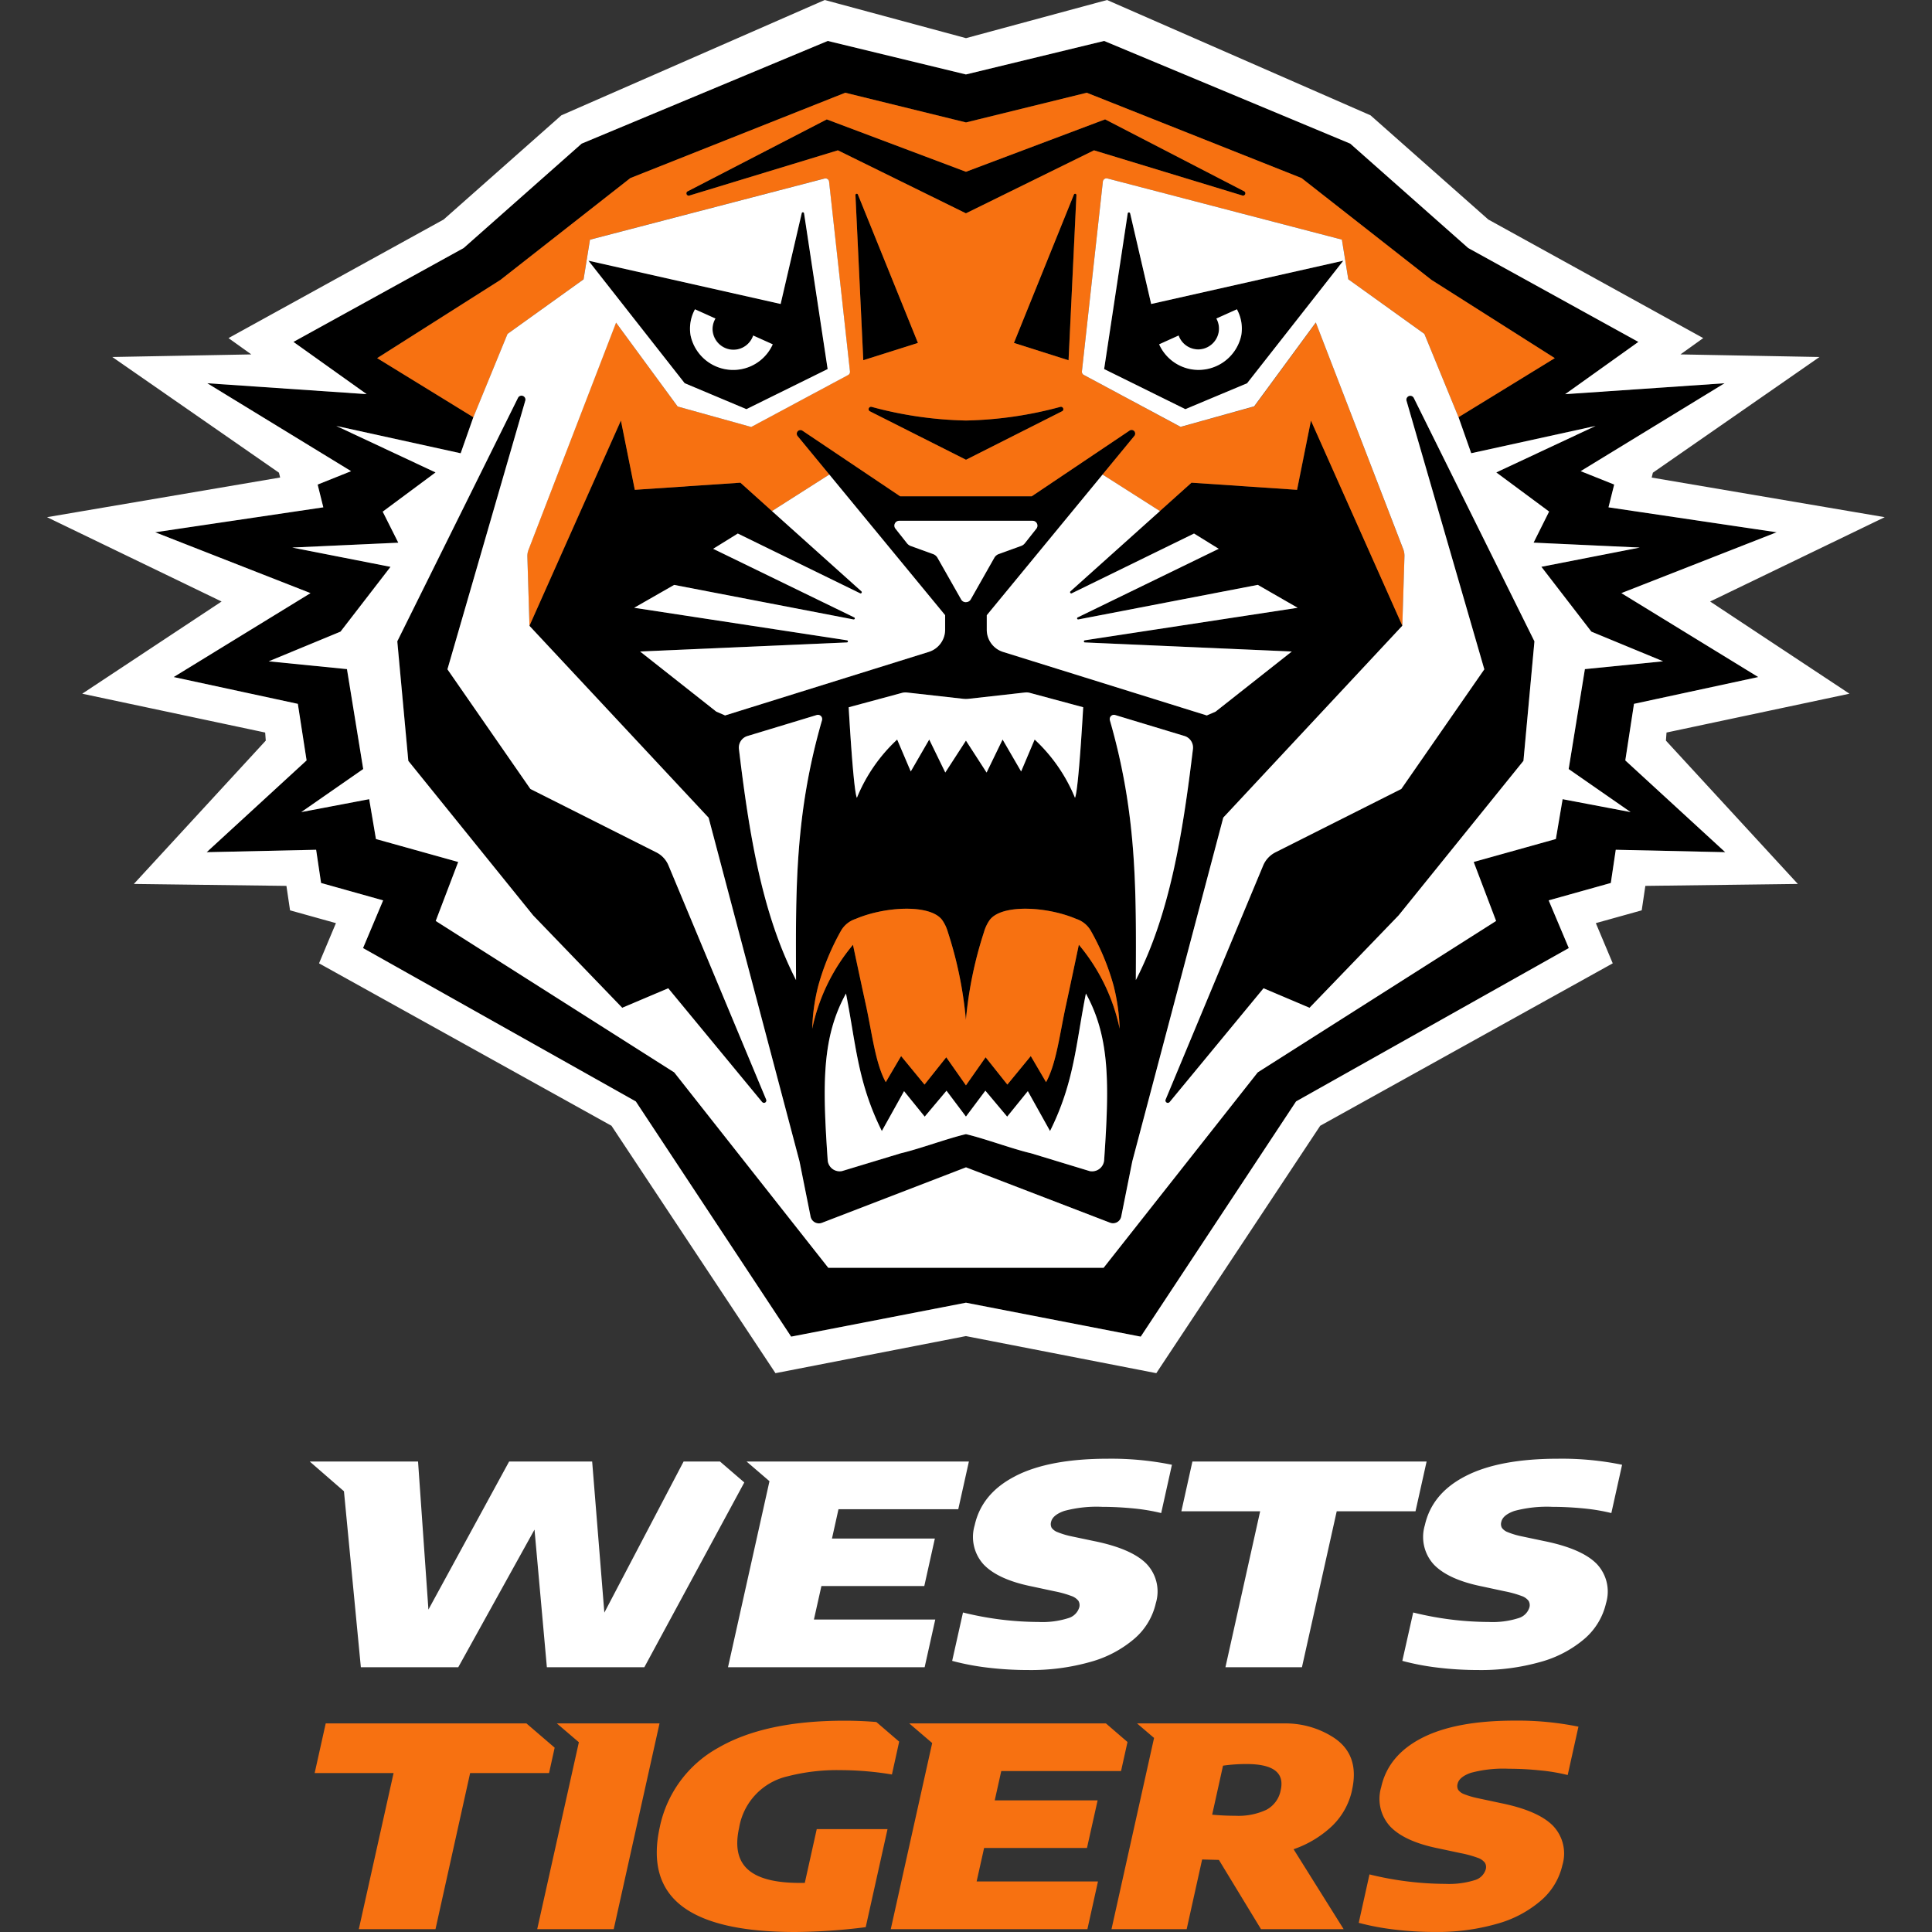<svg xmlns="http://www.w3.org/2000/svg" xmlns:xlink="http://www.w3.org/1999/xlink" viewBox="0 0 100 100" xml:space="preserve" fill-rule="evenodd" clip-rule="evenodd" stroke-linejoin="round" stroke-miterlimit="2"><rect x="0" y="0" width="100" height="100" fill="#333333" stroke="none"/><path d="m83.256 26.259.294-1.178-1.734-.694 7.447-4.55-8.251.563 3.791-2.703-8.812-4.86-6.103-5.403L57.15 2.119l-7.156 1.734-7.15-1.734-12.738 5.315L24 12.837l-8.813 4.86 3.791 2.706-8.25-.566 7.444 4.55-1.731.694.293 1.178-8.703 1.291 8.038 3.15-7.085 4.344 6.428 1.387.454 2.928-5.172 4.75 5.665-.125.257 1.719 3.212.9-1.041 2.469 14.119 7.937 8.041 12.175L50 67.425l9.044 1.759 8.043-12.175 14.116-7.937-1.041-2.469 3.216-.9.256-1.719 5.666.125-5.172-4.75.45-2.928 6.431-1.387-7.084-4.344 8.037-3.15-8.706-1.291Zm-.887 6.432 3.712 1.537-4.047.403-.843 5.172 3.209 2.228-3.519-.669-.35 2.063-4.253 1.187 1.159 3.054L65.1 55.503l-7.978 10.116h-14.25l-7.978-10.116-12.341-7.837 1.163-3.054-4.257-1.187-.35-2.063-3.515.669 3.206-2.228-.844-5.172-4.047-.406 3.719-1.534 2.584-3.357-5.087-.993 5.491-.254-.807-1.609 2.735-2.025-5.138-2.406 6.438 1.412.656-1.862-4.981-3.063 6.381-4.047 6.725-5.268L43.75 4.8 50 6.334 56.25 4.8l11.119 4.416 6.728 5.272 6.381 4.046-4.984 3.063.656 1.862 6.438-1.415-5.135 2.406 2.731 2.031-.803 1.607 5.488.25-5.085.996 2.585 3.357Zm-15.235-7.338-5.462-.369-6.266 5.625a.063.063 0 0 0 .025.104c.016.003.032.003.044-.004l6.328-3.093 1.278.79-7.3 3.55c-.025.013-.04.041-.031.069a.07.07 0 0 0 .028.031.056.056 0 0 0 .038.007l9.284-1.788 2.066 1.181-11.013 1.685c-.016 0-.028.009-.037.018a.061.061 0 0 0-.013.041c0 .016.006.028.019.038.01.009.023.015.037.015l10.703.469-3.943 3.109-.457.2-10.543-3.29a1.2 1.2 0 0 1-.844-1.144v-.756l7.631-9.269a.194.194 0 0 0-.006-.25.19.19 0 0 0-.244-.031L53.4 25.688h-6.806l-5.053-3.394a.187.187 0 0 0-.297.152v.001c0 .047.015.091.043.125l7.635 9.269v.756c0 .525-.344.991-.844 1.147l-10.547 3.287-.456-.197-3.944-3.112 10.703-.469a.055.055 0 0 0 .038-.016.056.056 0 0 0 .003-.078.075.075 0 0 0-.034-.018l-11.016-1.685 2.066-1.181 9.284 1.787a.056.056 0 0 0 .066-.037.049.049 0 0 0 0-.041.057.057 0 0 0-.032-.031l-7.293-3.547 1.275-.79 6.331 3.093.028.007a.063.063 0 0 0 .041-.11l-6.266-5.622-5.463.369-.718-3.584-4.738 10.625 9.272 9.928 4.706 17.794.572 2.853a.439.439 0 0 0 .585.322L50 60.416l7.456 2.875a.47.47 0 0 0 .16.031.44.44 0 0 0 .425-.353l.571-2.853 4.71-17.794 9.269-9.931-4.732-10.625-.718 3.587h-.007ZM57.153 60.05a.627.627 0 0 1-.753.563l-3.031-.919c-.963-.225-2.41-.766-3.375-.991-.96.225-2.406.766-3.369.991l-3.031.922a.63.63 0 0 1-.753-.563c-.272-3.959-.3-6.359.947-8.628.518 2.613.593 4.581 1.856 7.116l1.15-2.063 1.065 1.319 1.132-1.344 1.006 1.341 1.006-1.338 1.128 1.341 1.069-1.319 1.15 2.063c1.259-2.535 1.334-4.5 1.856-7.116 1.247 2.269 1.219 4.669.947 8.625Zm15.644-39.322 4.031 13.916-4.294 6.194-6.515 3.281c-.285.141-.51.381-.632.675l-5.053 12.119a.124.124 0 0 0 .135.171.14.14 0 0 0 .075-.043l4.859-5.888 2.381 1.01 4.61-4.782 6.462-8 .569-6.187-6.25-12.606a.206.206 0 0 0-.181-.113.202.202 0 0 0-.182.109.211.211 0 0 0-.015.144ZM34.603 44.794a1.323 1.323 0 0 0-.628-.678l-6.519-3.279-4.294-6.193 4.032-13.916.003-.037a.205.205 0 0 0-.203-.204.204.204 0 0 0-.175.1l-6.25 12.61.568 6.184 6.463 8 4.609 4.782 2.382-1.01 4.859 5.888a.124.124 0 0 0 .212-.041.121.121 0 0 0-.003-.084l-5.056-12.125v.003ZM55.841 48.9s-.432 2.053-.669 3.134c-.319 1.463-.491 3.004-1.028 3.979l-.791-1.35-1.216 1.475-1.125-1.413-1.015 1.453-1.019-1.453-1.125 1.413-1.212-1.475-.794 1.35c-.538-.975-.706-2.516-1.025-3.979-.238-1.081-.672-3.134-.672-3.134a9.974 9.974 0 0 0-2.113 4.344c.025-.75.129-1.494.316-2.219.275-.997.672-1.953 1.178-2.85a1.36 1.36 0 0 1 .756-.612c1.532-.654 3.872-.772 4.482.062.134.188.231.397.293.619.482 1.475.794 3 .935 4.544.137-1.544.45-3.069.931-4.544.063-.222.162-.432.294-.622.612-.831 2.953-.713 4.484-.063.318.106.587.325.753.616.51.897.907 1.856 1.182 2.85.187.725.29 1.469.312 2.219a9.973 9.973 0 0 0-2.112-4.344Zm5.906-10.131c-.528 4.375-1.194 8.54-2.96 11.959.022-4.662.063-8.578-1.34-13.447a.21.21 0 0 1 .056-.218.22.22 0 0 1 .216-.054l3.587 1.085c.29.088.475.375.438.675h.003ZM41.203 50.728c-1.762-3.419-2.431-7.584-2.956-11.959a.626.626 0 0 1 .437-.675l3.591-1.085a.196.196 0 0 1 .059-.009.22.22 0 0 1 .21.281c-1.407 4.869-1.36 8.782-1.341 13.447Zm5.5-14.865a.612.612 0 0 1 .241-.019l2.9.325c.101.012.204.012.306 0l2.897-.325a.648.648 0 0 1 .244.015l2.775.75s-.238 4.313-.425 4.685a8.5 8.5 0 0 0-2.088-3.016l-.7 1.653-.959-1.653-.828 1.706-1.069-1.65-1.069 1.654-.831-1.71-.956 1.653-.703-1.653a8.475 8.475 0 0 0-2.085 3.016c-.187-.372-.425-4.688-.425-4.688l2.775-.747v.004Zm1.822-6.994a.44.44 0 0 0-.231-.194l-1.15-.416a.418.418 0 0 1-.194-.134l-.6-.759a.259.259 0 0 1-.031-.266.245.245 0 0 1 .231-.144h6.894a.254.254 0 0 1 .197.41l-.6.759a.456.456 0 0 1-.194.138l-1.147.415a.433.433 0 0 0-.231.194l-1.225 2.153a.29.29 0 0 1-.25.147.285.285 0 0 1-.247-.147l-1.222-2.156Zm6.369-7.813a20.122 20.122 0 0 1-4.897.71 20.122 20.122 0 0 1-4.897-.71h-.019a.126.126 0 0 0-.125.125.125.125 0 0 0 .057.103L50 23.797l4.981-2.513a.123.123 0 0 0 .063-.062.126.126 0 0 0-.144-.169l-.006.003Zm-16.256.122 4.206-2.075-1.219-8.053a.062.062 0 0 0-.062-.062.062.062 0 0 0-.063.059l-1.094 4.687-9.943-2.24 4.978 6.344 3.197 1.34Zm19.859-10.131a.062.062 0 0 0-.063-.059.062.062 0 0 0-.062.062l-1.222 8.053 4.203 2.075 3.197-1.344 4.978-6.34-9.944 2.24-1.087-4.687Zm-22.525 4.962 1.062.479a1.08 1.08 0 0 0-.136.525 1.09 1.09 0 0 0 1.499 1.003c.279-.124.492-.36.587-.65l1.013.456a2.254 2.254 0 0 1-2.05 1.321 2.255 2.255 0 0 1-2.2-1.78 2.082 2.082 0 0 1 .225-1.354Zm25.034 1.357a1.08 1.08 0 0 0 1.013.708c.585 0 1.069-.477 1.078-1.061 0-.184-.047-.365-.138-.525l1.063-.479c.226.413.305.89.225 1.354a2.261 2.261 0 0 1-2.202 1.774 2.256 2.256 0 0 1-2.048-1.315l1.009-.456Zm-16.6-7.294a.063.063 0 0 0-.065-.041.063.063 0 0 0-.063.063l.406 8.553 2.829-.897-3.107-7.678Zm11.257-.041a.073.073 0 0 0-.044.003.068.068 0 0 0-.031.038l-3.107 7.678 2.825.897.407-8.547a.064.064 0 0 0-.054-.069h.004Zm-19.975.088 7.681-2.338 6.625 3.26 6.631-3.26 7.678 2.338a.232.232 0 0 0 .038.006.12.12 0 0 0 .118-.119.09.09 0 0 0-.009-.043.112.112 0 0 0-.056-.063L57.2 6.181l-7.203 2.71-7.203-2.713L35.6 9.9a.109.109 0 0 0-.056.063.13.13 0 0 0 0 .087.116.116 0 0 0 .144.069Z" fill-rule="nonzero"></path><path d="m42.275 94.672-.619 2.787h-.262c-1.281 0-2.175-.234-2.688-.7-.515-.465-.665-1.181-.45-2.15a3.286 3.286 0 0 1 2.513-2.668 10.236 10.236 0 0 1 2.74-.319c.891.003 1.782.078 2.657.225l.375-1.7-1.182-1.016a19.386 19.386 0 0 0-1.653-.068c-2.743 0-4.922.468-6.537 1.406a6.097 6.097 0 0 0-3.016 4.09c-.406 1.822-.031 3.188 1.128 4.088 1.16.9 3.116 1.353 5.875 1.353a30.359 30.359 0 0 0 3.653-.25l1.129-5.075h-3.663v-.003Zm33.85-2.909a6.46 6.46 0 0 1 1.972-.213c.55 0 1.094.031 1.641.088.474.043.943.125 1.406.237l.556-2.503c-1.09-.221-2.2-.326-3.313-.313-2.028 0-3.624.3-4.787.897-1.162.597-1.866 1.447-2.109 2.544a2.115 2.115 0 0 0 .468 2.041c.5.522 1.335.9 2.503 1.134l1.147.244c.297.056.588.137.875.24a.779.779 0 0 1 .375.257c.06.102.075.223.044.337a.826.826 0 0 1-.562.56c-.5.156-1.025.221-1.55.196a16.652 16.652 0 0 1-3.907-.49l-.556 2.506c.6.159 1.216.275 1.834.347.697.084 1.4.128 2.104.125a11.123 11.123 0 0 0 3.209-.419 5.867 5.867 0 0 0 2.281-1.203 3.413 3.413 0 0 0 1.113-1.837 2.076 2.076 0 0 0-.5-2.05c-.519-.519-1.425-.907-2.719-1.166l-1.156-.247a4.282 4.282 0 0 1-.71-.209.646.646 0 0 1-.309-.228.412.412 0 0 1-.031-.304c.053-.237.281-.431.681-.571Zm-6.141.887a3.662 3.662 0 0 1-1.018 1.847 5.507 5.507 0 0 1-2.01 1.219l2.591 4.137h-4.278l-2.178-3.584-.869-.022-.8 3.606h-3.891l2.203-9.897-.881-.753h7.681c.882 0 1.747.25 2.488.728.912.594 1.231 1.5.959 2.719h.003Zm-35.847-3.447-2.371 10.65h-3.96l2.156-9.675-1.14-.975h5.315Zm-5.428 1.256-1.462-1.256H16.859l-.572 2.569h4.085l-1.8 8.081h3.969l1.793-8.081h4.085l.29-1.313Zm22.228 5.191h5.325l.55-2.462h-5.325l.338-1.519h6.2l.334-1.503-1.118-.963H47.062l1.188 1.016-2.144 9.634h10.178l.547-2.469H50.55l.387-1.734Zm13.579-4.344c-.407 0-.813.028-1.213.085l-.562 2.537c.406.038.806.056 1.196.056a3.433 3.433 0 0 0 1.61-.309 1.45 1.45 0 0 0 .744-1.025c.2-.897-.391-1.344-1.775-1.344Zm-8.057-43.134a1.35 1.35 0 0 0-.753-.609c-1.531-.654-3.872-.772-4.484.062a2.053 2.053 0 0 0-.291.619 20.69 20.69 0 0 0-.937 4.544 20.485 20.485 0 0 0-.932-4.544 2.11 2.11 0 0 0-.293-.622c-.61-.831-2.95-.713-4.482-.059a1.351 1.351 0 0 0-.756.609c-.507.9-.902 1.858-1.178 2.853a10.004 10.004 0 0 0-.312 2.222 9.935 9.935 0 0 1 2.109-4.344s.434 2.05.672 3.131c.319 1.463.487 3.004 1.025 3.979l.794-1.35 1.212 1.475 1.125-1.413 1.019 1.453 1.019-1.453 1.125 1.413 1.212-1.475.791 1.35c.537-.975.709-2.516 1.031-3.979.234-1.081.666-3.134.666-3.134a9.934 9.934 0 0 1 2.112 4.347 10.314 10.314 0 0 0-.312-2.225 12.53 12.53 0 0 0-1.182-2.85ZM30.206 14.456l.331-2.053 12.138-3.165a.155.155 0 0 1 .048-.007c.096 0 .178.076.186.172l1.082 9.819a.188.188 0 0 1-.097.187l-5.013 2.688-3.809-1.059-3.188-4.344-4.531 11.75a.904.904 0 0 0-.059.375l.109 3.572 4.734-10.625.719 3.587 5.466-.369 1.634 1.469 2.969-1.89-1.641-1.991a.188.188 0 0 1 .007-.25.19.19 0 0 1 .246-.028l5.054 3.394h6.812l5.053-3.394a.195.195 0 0 1 .116-.041.188.188 0 0 1 .134.319l-1.64 1.991 2.968 1.89 1.638-1.469 5.462.369.719-3.584 4.734 10.625.11-3.572a.888.888 0 0 0-.06-.375l-4.528-11.75-3.187 4.341-3.813 1.059-5.009-2.688a.186.186 0 0 1-.1-.187l1.084-9.819a.189.189 0 0 1 .157-.169.228.228 0 0 1 .078.004l12.137 3.165.332 2.053 3.937 2.825 1.766 4.313 4.984-3.056-6.381-4.05-6.728-5.272L56.25 4.8 50 6.338 43.75 4.8 32.628 9.216l-6.725 5.272-6.381 4.05 4.981 3.059 1.769-4.316 3.934-2.825Zm24.772 6.828L50 23.797l-4.984-2.513a.125.125 0 0 1-.057-.103c0-.068.057-.125.125-.125h.019c1.594.438 3.241.675 4.897.71 1.655-.034 3.3-.273 4.897-.71h.015c.069 0 .125.057.125.125a.121.121 0 0 1-.056.103h-.003Zm.328-2.637-2.825-.897 3.103-7.678c.013-.031.047-.05.078-.041a.064.064 0 0 1 .054.069l-.407 8.547h-.003Zm-10.622-.003-.406-8.544a.058.058 0 0 1 .016-.05.07.07 0 0 1 .047-.022c.015 0 .031.003.043.013.01.009.019.018.022.031l3.106 7.678-2.828.894ZM35.6 9.9l7.194-3.719 7.203 2.71L57.2 6.178 64.394 9.9c.04.02.065.061.065.106a.12.12 0 0 1-.156.113l-7.678-2.338-6.628 3.26-6.628-3.26-7.678 2.338a.127.127 0 0 1-.047.009.119.119 0 0 1-.047-.228h.003Z" fill="#f77111" fill-rule="nonzero"></path><path d="M78.384 78.206a6.493 6.493 0 0 1 1.975-.212c.547 0 1.094.031 1.638.084.475.047.944.125 1.406.238l.556-2.5a15.473 15.473 0 0 0-3.312-.313c-2.025 0-3.625.3-4.784.897-1.163.594-1.866 1.444-2.113 2.544a2.11 2.11 0 0 0 .469 2.04c.5.519 1.334.897 2.506 1.132l1.144.246c.297.057.59.135.875.241a.766.766 0 0 1 .375.256.444.444 0 0 1 .044.338.833.833 0 0 1-.563.556c-.5.159-1.025.225-1.547.2a16.437 16.437 0 0 1-3.906-.491l-.563 2.504c.607.162 1.219.278 1.838.35.697.084 1.4.125 2.103.125a11.299 11.299 0 0 0 3.209-.419 5.904 5.904 0 0 0 2.285-1.203 3.442 3.442 0 0 0 1.109-1.838 2.078 2.078 0 0 0-.5-2.053c-.519-.516-1.425-.906-2.719-1.166l-1.153-.243a4.021 4.021 0 0 1-.712-.213.66.66 0 0 1-.306-.225.405.405 0 0 1-.032-.303c.05-.241.278-.431.678-.572ZM52.563 76.4c-1.166.594-1.869 1.444-2.113 2.544a2.113 2.113 0 0 0 .469 2.04c.5.519 1.331.897 2.503 1.132l1.147.246c.297.057.587.135.872.241a.788.788 0 0 1 .378.256.444.444 0 0 1 .044.338.833.833 0 0 1-.563.556 4.42 4.42 0 0 1-1.55.2 16.437 16.437 0 0 1-3.906-.491l-.56 2.504c.604.162 1.219.278 1.835.35.7.084 1.4.125 2.103.125a11.293 11.293 0 0 0 3.212-.419 5.892 5.892 0 0 0 2.282-1.203 3.416 3.416 0 0 0 1.109-1.838 2.072 2.072 0 0 0-.497-2.053c-.519-.516-1.425-.906-2.719-1.166l-1.156-.243a4.19 4.19 0 0 1-.709-.213.67.67 0 0 1-.31-.225.41.41 0 0 1-.031-.303c.053-.241.281-.431.681-.572a6.432 6.432 0 0 1 1.972-.212c.547 0 1.094.031 1.641.084.472.047.944.125 1.406.238l.556-2.5a15.74 15.74 0 0 0-3.312-.313c-2.028 0-3.625.3-4.788.897h.004Zm21.278-.753H61.719l-.572 2.578h4.078l-1.797 8.072h3.96l1.8-8.072h4.078l.575-2.578Zm-31.325 6.447h5.325l.547-2.46h-5.325l.337-1.518h6.2l.55-2.469H38.641l1.187 1.019-2.147 9.631h10.178l.55-2.469h-6.281l.388-1.734Zm-5.25-6.447h-1.882l-4.103 7.822-.631-7.822h-4.297l-4.178 7.665-.537-7.665h-5.607l1.772 1.54.875 9.11h5.041l3.947-7.125.64 7.125h5.044l5.175-9.566-1.259-1.084Zm48.225-50.928.062-.253 8.625-5.988-7.197-.134 1.178-.844-11.125-6.138-6.096-5.393L57.3 0 50 1.975 42.688 0 29.056 5.969l-6.093 5.393L11.828 17.5l1.181.844-7.196.134 8.625 5.988.062.25-12.066 2.053 9.035 4.365-7.213 4.772 9.469 2.01.031.418-6.828 7.419 7.897.1.188 1.266 2.375.662-.875 2.081 15.137 8.407 8.488 12.806 9.856-1.919 9.856 1.919 8.484-12.806 15.141-8.407-.875-2.081 2.375-.662.188-1.266 7.893-.1-6.828-7.419.031-.418 9.469-2.01-7.212-4.772 9.037-4.365-12.062-2.05Zm5.515 10.325-6.431 1.387-.45 2.928 5.172 4.75-5.666-.125-.256 1.719-3.216.9 1.041 2.469-14.116 7.937-8.04 12.175-9.047-1.756-9.047 1.756-8.041-12.175-14.118-7.937 1.04-2.469-3.212-.9-.256-1.719-5.666.125 5.172-4.75-.453-2.928-6.428-1.387 7.084-4.344-8.041-3.15 8.703-1.291-.293-1.178 1.731-.694-7.444-4.55 8.25.563-3.79-2.703L24 12.837l6.106-5.403 12.738-5.315 7.153 1.734 7.153-1.734 12.738 5.315 6.106 5.403 8.809 4.86-3.79 2.706 8.25-.566-7.447 4.55 1.734.694-.294 1.178 8.703 1.291-8.037 3.15 7.084 4.344Zm-6.14-6.703-5.488-.254.803-1.609-2.734-2.025 5.141-2.406-6.438 1.412-.656-1.862-1.769-4.316-3.937-2.825-.332-2.053-12.137-3.166-.047-.006a.19.19 0 0 0-.188.172L56 19.219a.187.187 0 0 0 .097.187l5.012 2.688 3.807-1.063 3.19-4.34 4.532 11.75a.966.966 0 0 1 .056.375l-.11 3.571-9.268 9.932-4.71 17.793-.572 2.854a.432.432 0 0 1-.584.318L50 60.422l-7.459 2.872a.44.44 0 0 1-.585-.322l-.572-2.853-4.706-17.794-9.272-9.931-.109-3.569a.906.906 0 0 1 .062-.375l4.529-11.75 3.187 4.341 3.809 1.059 5.013-2.688a.188.188 0 0 0 .097-.187l-1.081-9.819a.19.19 0 0 0-.187-.172.199.199 0 0 0-.048.007l-12.14 3.165-.332 2.053-3.937 2.825-1.769 4.313-.656 1.865-6.438-1.415 5.138 2.406-2.735 2.031.807 1.607-5.491.25 5.088 1-2.588 3.353-3.716 1.537 4.05.403.841 5.172-3.206 2.228 3.515-.668.35 2.062 4.257 1.188-1.163 3.053 12.344 7.837 7.975 10.116h14.25L65.1 55.506l12.338-7.837-1.16-3.053 4.253-1.188.35-2.062 3.519.668-3.206-2.228.84-5.172 4.047-.406-3.712-1.534-2.588-3.357 5.085-.993v-.003Zm-30.516 30.2-1.15-2.063-1.069 1.319-1.128-1.344-1.006 1.341-1.006-1.338-1.128 1.341-1.069-1.319-1.15 2.063c-1.263-2.535-1.338-4.5-1.856-7.116-1.25 2.269-1.219 4.669-.947 8.625a.62.62 0 0 0 .75.562l3.031-.918c.966-.225 2.412-.766 3.375-.991.962.225 2.406.766 3.372.991l3.031.922a.628.628 0 0 0 .75-.563c.272-3.959.303-6.359-.944-8.628-.522 2.612-.593 4.581-1.856 7.116Zm24.503-19.16-6.462 8-4.61 4.781-2.381-1.009-4.859 5.888a.14.14 0 0 1-.075.043.124.124 0 0 1-.138-.084.134.134 0 0 1 .003-.084l5.053-12.125c.125-.292.349-.531.632-.675l6.515-3.279 4.297-6.193-4.031-13.916-.003-.037c0-.112.091-.204.203-.204.072 0 .138.039.175.1l6.25 12.61-.569 6.184Zm-39.406 17.66-4.859-5.888-2.382 1.009-4.609-4.781-6.463-8-.571-6.187 6.25-12.607a.201.201 0 0 1 .181-.109c.109 0 .203.091.203.203l-.006.047-4.032 13.916 4.294 6.193 6.519 3.282c.281.14.506.381.628.675l5.056 12.118a.125.125 0 0 1-.05.157.126.126 0 0 1-.156-.028h-.003Zm21.859-18.947-3.587-1.085a.216.216 0 0 0-.272.157.224.224 0 0 0 0 .115c1.406 4.869 1.362 8.781 1.344 13.447 1.762-3.419 2.428-7.584 2.956-11.959a.627.627 0 0 0-.441-.675Zm-19.031-1.085-3.587 1.088a.626.626 0 0 0-.441.672c.525 4.375 1.194 8.54 2.956 11.959-.019-4.662-.062-8.578 1.344-13.447a.227.227 0 0 0-.056-.219.223.223 0 0 0-.216-.053Zm4.163 1.272.703 1.65.956-1.653.831 1.706 1.069-1.65 1.069 1.653.828-1.709.959 1.653.7-1.653a8.534 8.534 0 0 1 2.088 3.016c.187-.372.425-4.688.425-4.688l-2.775-.747a.648.648 0 0 0-.244-.015l-2.9.325a1.28 1.28 0 0 1-.303 0l-2.9-.325a.698.698 0 0 0-.241.015l-2.775.75s.238 4.313.425 4.685a8.487 8.487 0 0 1 2.085-3.016v.003Zm-1.919-7.572-6.331-3.093-1.275.79 7.3 3.55a.064.064 0 0 1 .031.069.07.07 0 0 1-.028.031.059.059 0 0 1-.041.006l-9.281-1.787-2.069 1.184 11.016 1.682c.012 0 .025.009.034.018a.056.056 0 0 1-.003.078.055.055 0 0 1-.038.016l-10.703.469 3.941 3.109.459.2 10.544-3.29c.5-.157.844-.622.844-1.144v-.756l-5.994-7.279-2.969 1.891 4.632 4.156a.079.079 0 0 1 .018.038c0 .012 0 .028-.009.04a.062.062 0 0 1-.078.022Zm6.556 1.888c0 .525.344.99.844 1.147l10.544 3.287.456-.197 3.944-3.112-10.707-.469a.056.056 0 0 1-.056-.056c0-.031.025-.053.053-.056l11.013-1.682-2.063-1.187-9.287 1.79c-.013 0-.028 0-.038-.006-.019-.009-.028-.028-.028-.05 0-.022.013-.04.031-.05l7.3-3.55-1.278-.79-6.328 3.093a.062.062 0 0 1-.078-.022c-.019-.025-.013-.059.009-.081l4.632-4.153-2.969-1.891-5.994 7.282v.753Zm-1.078-1.431c.103.002.2-.054.25-.144l1.219-2.153a.43.43 0 0 1 .234-.194l1.147-.416a.423.423 0 0 0 .194-.134l.6-.759a.251.251 0 0 0-.193-.41h-6.905a.25.25 0 0 0-.193.41l.6.759c.05.062.119.109.194.137l1.15.416a.44.44 0 0 1 .231.194l1.222 2.153c.05.091.146.146.25.144v-.003Zm14.556-11.329-3.2 1.341-4.203-2.075 1.219-8.05c.003-.034.028-.059.062-.059.016 0 .028.006.041.015a.066.066 0 0 1 .025.038l1.087 4.687 9.944-2.24-4.978 6.343h.003Zm-24.147-4.103 1.088-4.687c.003-.035.028-.06.062-.06.035 0 .063.029.063.063l1.219 8.053-4.204 2.075-3.196-1.344-4.979-6.34 9.947 2.24Zm-2.053 3.378a2.234 2.234 0 0 0 1.644-1.29l-1.013-.456a1.083 1.083 0 0 1-1.025.737 1.086 1.086 0 0 1-1.081-1.062c0-.194.053-.385.153-.554l-1.059-.478a2.083 2.083 0 0 0-.228 1.353 2.255 2.255 0 0 0 2.609 1.75Zm23.288 0a2.262 2.262 0 0 0 2.606-1.75c.081-.462 0-.937-.225-1.353l-1.063.478c.089.16.135.34.135.522 0 .59-.483 1.075-1.072 1.078a1.08 1.08 0 0 1-1.016-.721l-1.009.456c.3.675.917 1.159 1.644 1.29Z" fill="#fff" fill-rule="nonzero"></path></svg>